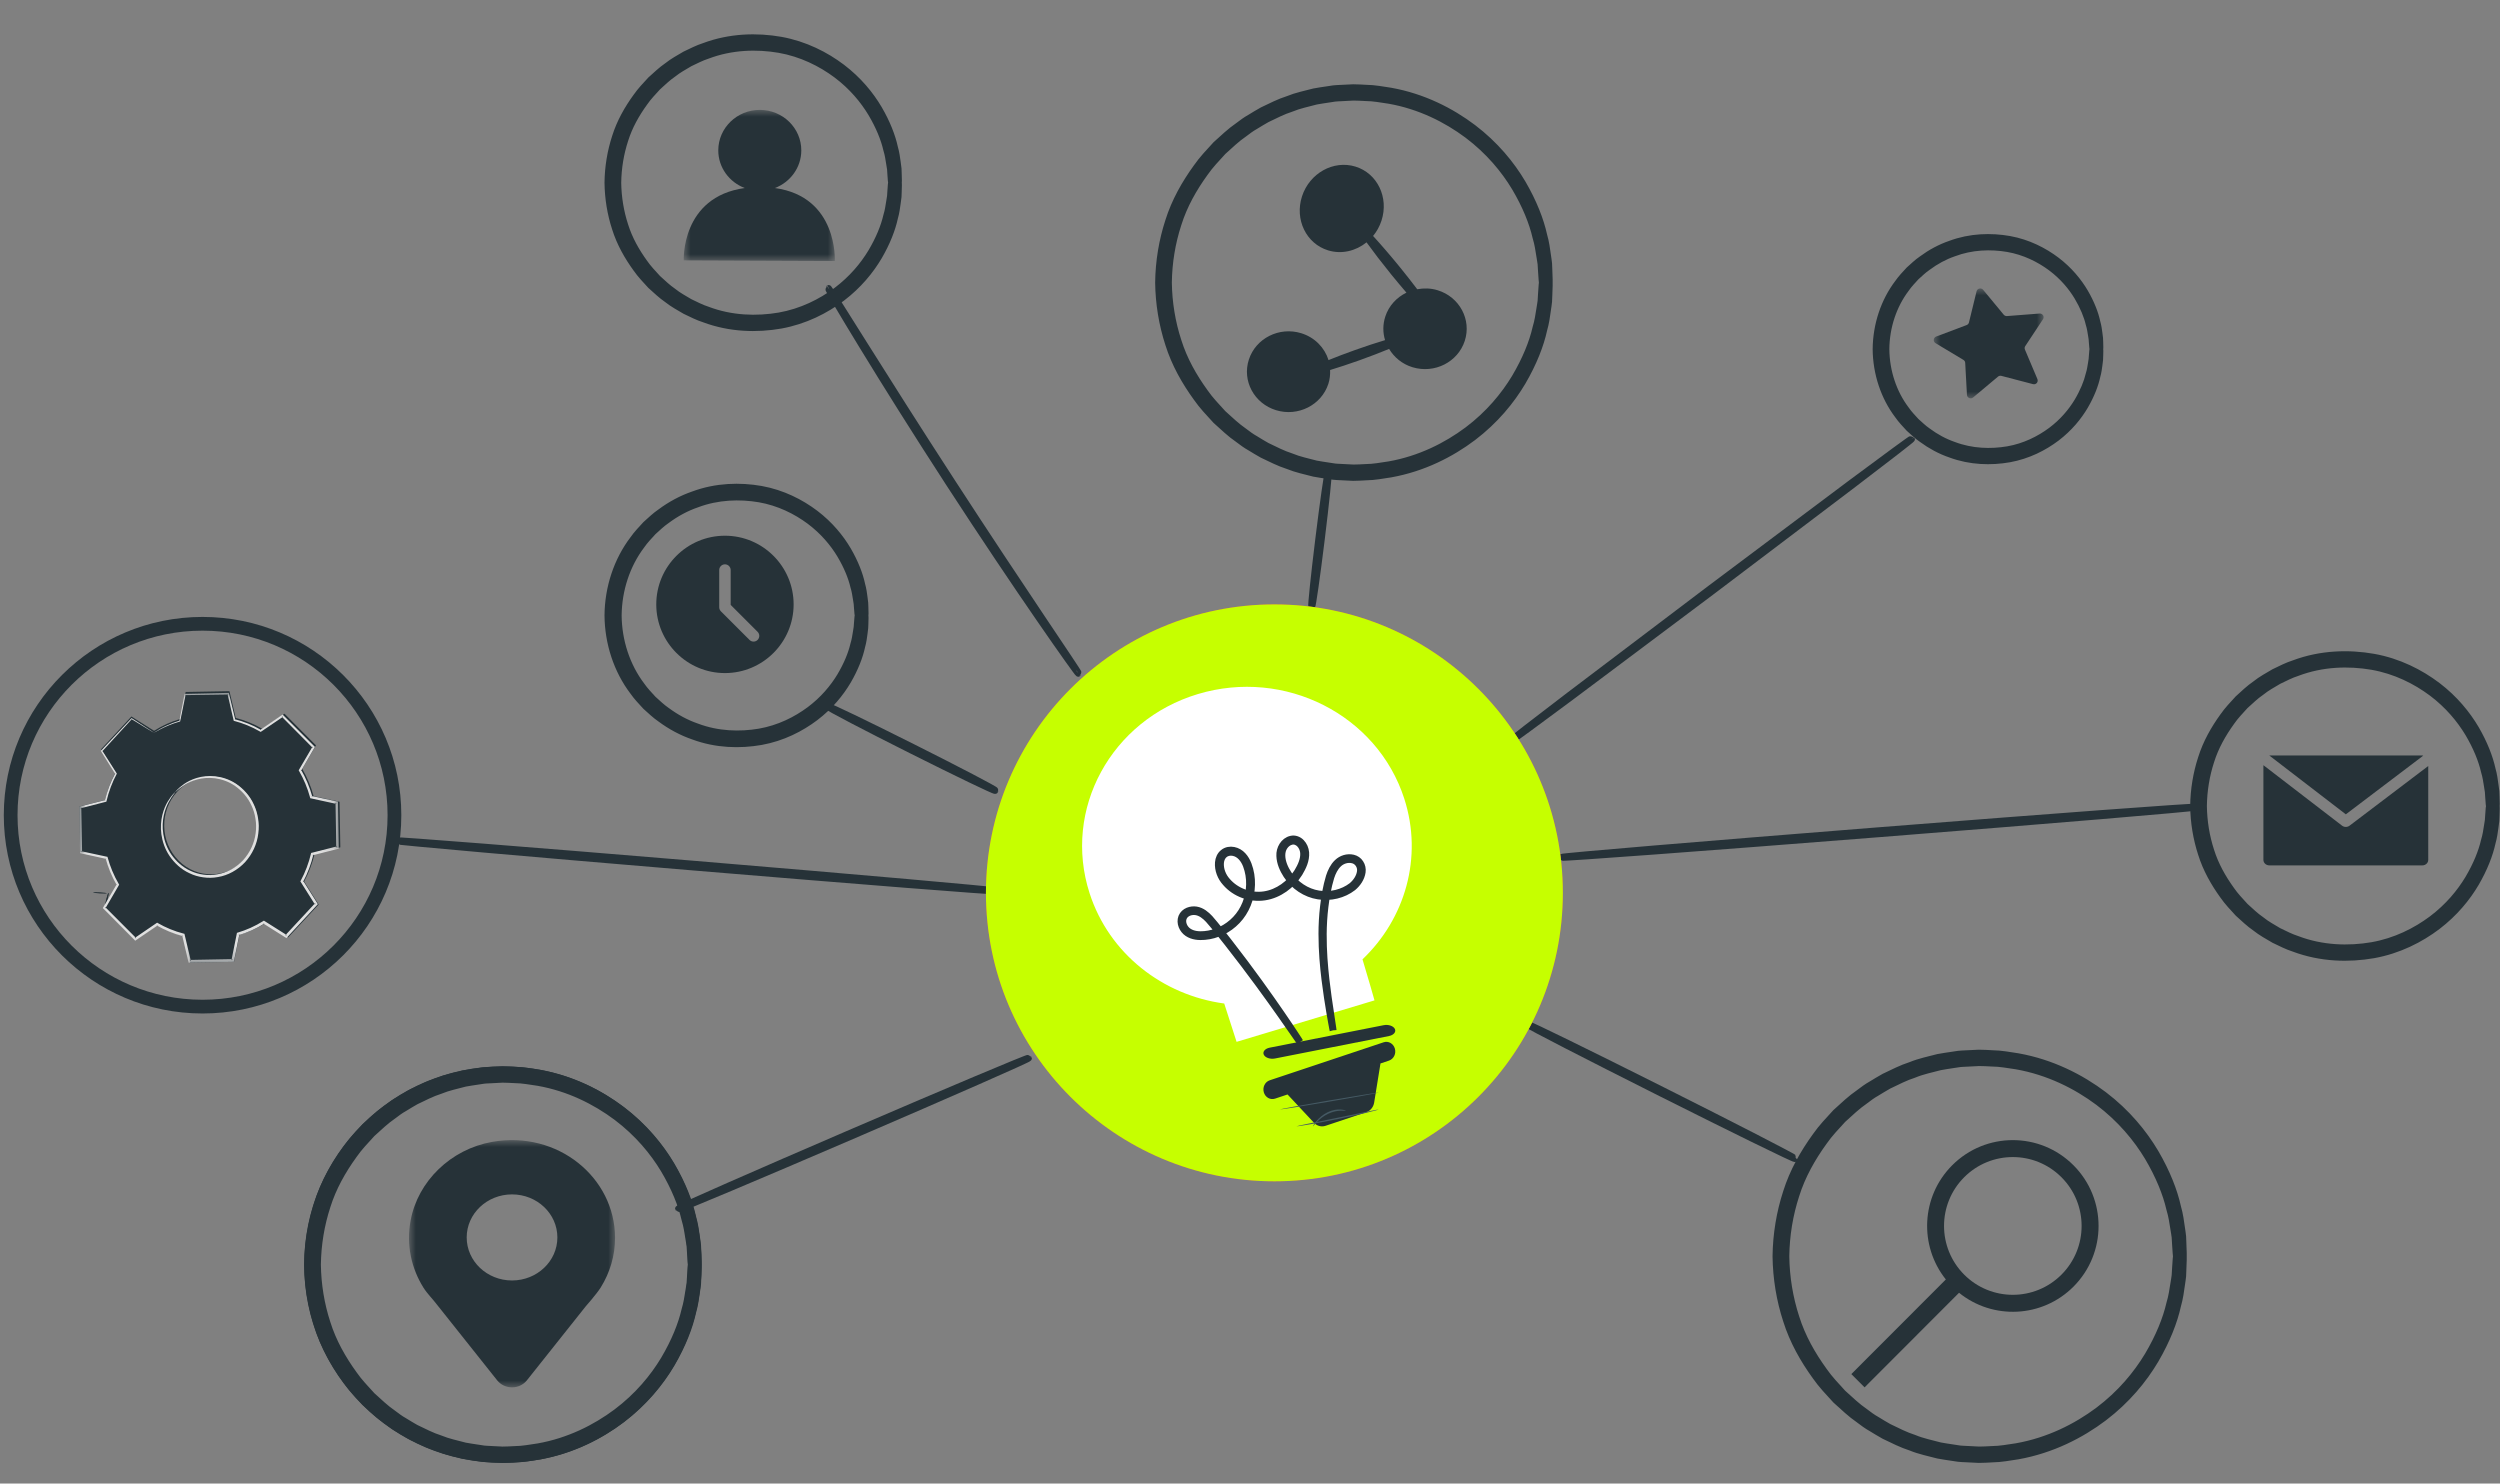 <?xml version="1.0" encoding="UTF-8"?>
<svg width="182px" height="108px" viewBox="0 0 182 108" version="1.1" xmlns="http://www.w3.org/2000/svg" xmlns:xlink="http://www.w3.org/1999/xlink">
    <rect x="0" y="0" width="182" height="108" fill="#808080" stroke="none"/>
    <title>Group 26</title>
    <defs>
        <polygon id="path-1" points="0 0 11 0 11 11 0 11"></polygon>
        <polygon id="path-3" points="0 0.124 18.89 0.124 18.89 19.765 0 19.765"></polygon>
        <polygon id="path-5" points="0 0 15 0 15 18 0 18"></polygon>
        <polygon id="path-7" points="0 0 8 0 8 8 0 8"></polygon>
    </defs>
    <g id="v5" stroke="none" stroke-width="1" fill="none" fill-rule="evenodd">
        <g id="Group-26">
            <rect id="Rectangle-Copy-24" x="0" y="0" width="182" height="108"></rect>
            <g id="Group-18" transform="translate(0, 3)">
                <g id="radinat-lines" transform="translate(28.776, 18)" stroke="#263238" stroke-width="0.5">
                    <path d="M67.919,13.4 C67.97,13.408 67.743,15.597 67.412,18.287 C67.081,20.979 66.772,23.154 66.72,23.145 C66.669,23.137 66.896,20.949 67.227,18.258 C67.558,15.567 67.867,13.392 67.919,13.4" id="Fill-3"></path>
                    <path d="M110.38,10.964 C110.384,10.97 110.287,11.053 110.096,11.204 C109.891,11.366 109.612,11.584 109.26,11.86 C108.512,12.434 107.458,13.243 106.161,14.237 C103.518,16.238 99.894,18.982 95.891,22.013 C91.87,25.026 88.232,27.752 85.579,29.74 C84.265,30.711 83.197,31.501 82.438,32.062 C82.077,32.324 81.79,32.531 81.578,32.685 C81.379,32.826 81.273,32.896 81.269,32.891 C81.264,32.885 81.361,32.802 81.551,32.651 C81.756,32.49 82.035,32.271 82.386,31.996 C83.134,31.423 84.188,30.614 85.484,29.62 C88.127,27.618 91.753,24.874 95.759,21.841 C99.778,18.829 103.418,16.102 106.071,14.114 C107.384,13.142 108.453,12.352 109.211,11.792 C109.572,11.53 109.859,11.323 110.071,11.169 C110.269,11.029 110.375,10.958 110.38,10.964" id="Fill-5"></path>
                    <path d="M131,37.767 C131.005,37.828 120.69,38.694 107.963,39.701 C95.233,40.709 84.912,41.476 84.907,41.415 C84.903,41.354 95.216,40.488 107.946,39.48 C120.672,38.473 130.995,37.706 131,37.767" id="Fill-7"></path>
                    <path d="M101.889,63.344 C101.861,63.397 97.494,61.259 92.136,58.569 C86.776,55.878 82.454,53.654 82.481,53.601 C82.509,53.548 86.875,55.686 92.235,58.377 C97.594,61.067 101.916,63.292 101.889,63.344" id="Fill-9"></path>
                    <path d="M49.731,28.018 C49.725,28.023 49.653,27.931 49.521,27.752 C49.38,27.556 49.191,27.293 48.953,26.964 C48.463,26.278 47.764,25.276 46.907,24.033 C45.193,21.547 42.861,18.086 40.347,14.217 C37.835,10.346 35.618,6.801 34.04,4.217 C33.25,2.925 32.618,1.876 32.188,1.145 C31.983,0.794 31.819,0.513 31.697,0.302 C31.586,0.108 31.531,0.004 31.538,0 C31.544,-0.004 31.611,0.092 31.733,0.278 C31.864,0.482 32.039,0.756 32.258,1.098 C32.72,1.833 33.369,2.864 34.166,4.13 C35.776,6.691 38.011,10.221 40.523,14.09 C43.035,17.958 45.347,21.432 47.029,23.941 C47.861,25.181 48.538,26.192 49.02,26.913 C49.244,27.252 49.422,27.523 49.556,27.725 C49.677,27.913 49.737,28.014 49.731,28.018" id="Fill-11"></path>
                    <path d="M43.667,36.544 C43.642,36.599 40.907,35.282 37.557,33.601 C34.208,31.92 31.513,30.512 31.537,30.456 C31.562,30.401 34.297,31.718 37.647,33.399 C40.996,35.08 43.691,36.488 43.667,36.544" id="Fill-13"></path>
                    <path d="M43.667,43.852 C43.661,43.909 33.881,43.138 21.824,42.13 C9.764,41.122 -0.006,40.26 0,40.203 C0.005,40.146 9.784,40.916 21.844,41.924 C33.901,42.932 43.672,43.795 43.667,43.852" id="Fill-15"></path>
                    <path d="M46.093,56.037 C46.116,56.093 40.432,58.592 33.4,61.619 C26.364,64.646 20.644,67.055 20.62,66.999 C20.597,66.943 26.279,64.445 33.315,61.417 C40.347,58.39 46.069,55.982 46.093,56.037" id="Fill-17"></path>
                </g>
                <path d="M113.776,62 C113.776,73.598 104.375,83 92.776,83 C81.179,83 71.776,73.598 71.776,62 C71.776,50.402 81.179,41 92.776,41 C104.375,41 113.776,50.402 113.776,62" id="Fill-19" fill="#E8505B"></path>
                <path d="M113.776,62 C113.776,73.598 104.375,83 92.776,83 C81.179,83 71.776,73.598 71.776,62 C71.776,50.402 81.179,41 92.776,41 C104.375,41 113.776,50.402 113.776,62" id="Fill-21" fill="#C6FF00"></path>
                <g id="Group-6" transform="translate(78.776, 47)">
                    <path d="M23.454,8.14 C21.484,2.034 14.759,-1.375 8.432,0.527 C2.107,2.429 -1.425,8.922 0.546,15.029 C1.973,19.45 5.892,22.455 10.347,23.056 C10.77,24.367 11.247,25.846 11.247,25.846 L21.287,22.828 C21.287,22.828 20.843,21.244 20.414,19.839 C23.51,16.893 24.836,12.423 23.454,8.14" id="Fill-23" fill="#FFFFFF"></path>
                    <path d="M18.273,25.008 C18.273,25.008 18.259,24.955 18.239,24.851 C18.218,24.741 18.19,24.588 18.154,24.39 C18.082,23.984 17.976,23.385 17.859,22.61 C17.743,21.834 17.611,20.883 17.527,19.771 C17.448,18.66 17.411,17.381 17.576,15.983 C17.658,15.284 17.778,14.558 17.999,13.818 C18.117,13.453 18.289,13.079 18.585,12.796 C18.879,12.512 19.312,12.373 19.726,12.469 C19.931,12.517 20.13,12.645 20.248,12.836 C20.374,13.022 20.424,13.263 20.39,13.487 C20.322,13.937 20.054,14.323 19.717,14.606 C19.017,15.146 18.09,15.367 17.19,15.224 C16.286,15.084 15.431,14.526 14.892,13.707 C14.629,13.298 14.411,12.827 14.394,12.304 C14.363,11.788 14.683,11.214 15.218,11.095 C15.482,11.031 15.77,11.139 15.954,11.335 C16.143,11.529 16.256,11.794 16.278,12.066 C16.318,12.619 16.075,13.12 15.81,13.564 C15.253,14.451 14.339,15.138 13.288,15.297 C12.243,15.454 11.145,15.06 10.454,14.26 C10.1,13.872 9.882,13.332 9.925,12.79 C9.947,12.522 10.062,12.241 10.282,12.075 C10.495,11.899 10.783,11.856 11.036,11.908 C11.29,11.957 11.526,12.096 11.7,12.287 C11.878,12.476 12.002,12.705 12.095,12.941 C12.273,13.413 12.352,13.916 12.337,14.411 C12.316,15.4 11.927,16.355 11.282,17.025 C10.643,17.699 9.785,18.1 8.927,18.173 C8.503,18.211 8.048,18.177 7.679,17.93 C7.318,17.688 7.089,17.195 7.256,16.761 C7.34,16.551 7.517,16.396 7.709,16.317 C7.903,16.238 8.112,16.216 8.311,16.247 C8.718,16.315 9.036,16.585 9.293,16.86 C9.793,17.433 10.228,18.007 10.658,18.55 C12.356,20.732 13.646,22.565 14.524,23.841 C14.963,24.479 15.296,24.98 15.521,25.321 C15.63,25.488 15.713,25.617 15.774,25.71 C15.83,25.799 15.856,25.846 15.856,25.846 C15.856,25.846 15.822,25.804 15.761,25.72 C15.698,25.628 15.61,25.502 15.496,25.339 C15.259,24.999 14.916,24.508 14.476,23.878 C13.583,22.614 12.28,20.792 10.574,18.621 C10.144,18.083 9.7,17.504 9.208,16.945 C8.959,16.679 8.653,16.429 8.293,16.373 C7.942,16.316 7.516,16.455 7.373,16.811 C7.234,17.164 7.429,17.606 7.75,17.815 C8.08,18.037 8.506,18.072 8.915,18.034 C9.741,17.962 10.568,17.572 11.182,16.922 C11.8,16.278 12.172,15.359 12.192,14.407 C12.205,13.932 12.128,13.447 11.958,12.999 C11.791,12.557 11.467,12.144 11.008,12.06 C10.787,12.017 10.548,12.054 10.373,12.199 C10.193,12.335 10.096,12.566 10.075,12.805 C10.038,13.291 10.233,13.789 10.567,14.155 C11.22,14.911 12.272,15.29 13.266,15.14 C14.266,14.99 15.147,14.33 15.682,13.478 C15.94,13.051 16.165,12.568 16.128,12.08 C16.108,11.843 16.009,11.612 15.848,11.447 C15.691,11.281 15.462,11.197 15.247,11.248 C15.033,11.294 14.84,11.445 14.716,11.638 C14.588,11.829 14.538,12.066 14.543,12.301 C14.556,12.775 14.76,13.23 15.013,13.621 C15.528,14.406 16.348,14.943 17.212,15.08 C18.072,15.221 18.974,15.003 19.633,14.497 C19.95,14.234 20.201,13.866 20.26,13.469 C20.329,13.07 20.064,12.674 19.696,12.598 C19.333,12.51 18.932,12.634 18.667,12.89 C18.394,13.149 18.227,13.503 18.111,13.857 C17.892,14.579 17.768,15.307 17.683,15.997 C17.513,17.384 17.541,18.657 17.612,19.764 C17.688,20.874 17.811,21.825 17.918,22.601 C18.033,23.37 18.122,23.97 18.184,24.384 C18.214,24.584 18.237,24.738 18.254,24.849 C18.269,24.954 18.273,25.008 18.273,25.008" id="Fill-25" stroke="#263238" stroke-width="0.5"></path>
                    <path d="M22.342,25.423 L14.046,27.058 C13.702,27.126 13.337,27.005 13.23,26.787 C13.123,26.569 13.315,26.338 13.658,26.27 L21.954,24.634 C22.297,24.566 22.663,24.688 22.77,24.906 C22.877,25.124 22.685,25.355 22.342,25.423" id="Fill-27" fill="#263238"></path>
                    <path d="M21.954,25.878 L13.658,28.646 C13.314,28.761 13.123,29.153 13.23,29.521 C13.337,29.89 13.702,30.095 14.046,29.981 L14.957,29.677 L16.881,31.737 C17.101,31.973 17.425,32.059 17.722,31.959 L20.686,30.97 C20.986,30.87 21.209,30.598 21.263,30.266 L21.723,27.419 L22.342,27.212 C22.686,27.097 22.878,26.706 22.77,26.338 C22.663,25.969 22.298,25.763 21.954,25.878" id="Fill-29" fill="#263238"></path>
                    <path d="M2.569,6.211 C3.179,5.185 3.904,4.376 4.591,3.795 C5.279,3.214 5.91,2.842 6.377,2.649 C6.843,2.455 7.132,2.418 7.187,2.509 C7.315,2.716 6.456,3.34 5.426,4.576 C4.395,5.793 3.234,7.727 2.909,10.062 C2.591,12.399 3.189,14.56 3.855,15.996 C4.516,17.451 5.175,18.272 4.996,18.439 C4.918,18.513 4.65,18.404 4.252,18.097 C3.854,17.793 3.345,17.274 2.839,16.537 C2.332,15.803 1.852,14.838 1.54,13.692 C1.226,12.55 1.103,11.223 1.284,9.851" id="Fill-31" fill="#FFFFFF"></path>
                    <path d="M8.562,2.351 C7.966,2.512 7.391,2.513 7.232,2.247 C7.157,2.114 7.215,1.934 7.389,1.757 C7.562,1.581 7.853,1.411 8.209,1.313 C8.565,1.216 8.911,1.21 9.164,1.269 C9.418,1.328 9.579,1.448 9.6,1.596" id="Fill-33" fill="#FFFFFF"></path>
                    <path d="M19.2,30.856 C19.198,30.876 19.051,30.85 18.815,30.858 C18.58,30.865 18.254,30.92 17.915,31.081 C17.575,31.244 17.294,31.477 17.105,31.673 C16.915,31.868 16.811,32.013 16.8,31.999 C16.793,31.991 16.882,31.823 17.066,31.605 C17.249,31.388 17.535,31.134 17.886,30.966 C18.237,30.8 18.575,30.757 18.815,30.772 C19.057,30.787 19.202,30.844 19.2,30.856" id="Fill-35" fill="#455A64"></path>
                    <path d="M21.6,29.54 C21.612,29.562 20.011,29.854 18.023,30.194 C16.034,30.533 14.413,30.79 14.4,30.768 C14.388,30.746 15.989,30.453 17.977,30.114 C19.966,29.775 21.587,29.518 21.6,29.54" id="Fill-37" fill="#455A64"></path>
                    <path d="M21.6,30.771 C21.607,30.783 21.282,30.871 20.748,30.998 C20.214,31.126 19.47,31.292 18.64,31.462 C17.811,31.631 17.053,31.772 16.502,31.867 C15.95,31.961 15.606,32.011 15.6,31.998 C15.594,31.985 15.928,31.913 16.471,31.802 C17.058,31.683 17.787,31.535 18.593,31.371 C19.398,31.205 20.126,31.055 20.712,30.935 C21.255,30.823 21.592,30.758 21.6,30.771" id="Fill-39" fill="#455A64"></path>
                </g>
                <g id="circles" transform="translate(0.776, 0)" stroke="#263238">
                    <path d="M64.379,10.3 C64.375,10.3 64.368,10.244 64.359,10.135 C64.35,10.015 64.339,9.855 64.324,9.65 C64.317,9.543 64.309,9.424 64.301,9.293 C64.286,9.163 64.257,9.021 64.233,8.867 C64.184,8.56 64.136,8.203 64.016,7.815 C63.834,7.028 63.461,6.098 62.875,5.113 C62.284,4.132 61.434,3.107 60.276,2.238 C59.122,1.378 57.667,0.646 55.988,0.351 C54.321,0.066 52.438,0.119 50.646,0.796 C50.19,0.942 49.761,1.167 49.32,1.377 C48.903,1.628 48.463,1.86 48.074,2.175 C47.661,2.457 47.3,2.81 46.922,3.15 C46.58,3.527 46.22,3.895 45.926,4.323 C45.321,5.158 44.793,6.088 44.474,7.109 C44.143,8.123 43.964,9.202 43.949,10.299 C43.964,11.396 44.142,12.474 44.473,13.49 C44.792,14.511 45.32,15.44 45.925,16.277 C46.22,16.704 46.579,17.073 46.921,17.449 C47.299,17.789 47.66,18.143 48.074,18.425 C48.462,18.74 48.902,18.972 49.32,19.223 C49.761,19.433 50.189,19.658 50.646,19.804 C52.438,20.482 54.321,20.534 55.989,20.249 C57.668,19.954 59.123,19.222 60.277,18.361 C61.434,17.492 62.285,16.468 62.875,15.487 C63.461,14.502 63.834,13.572 64.017,12.784 C64.136,12.397 64.184,12.04 64.233,11.733 C64.257,11.579 64.286,11.437 64.301,11.306 C64.309,11.176 64.317,11.057 64.324,10.95 C64.339,10.745 64.35,10.585 64.359,10.465 C64.368,10.356 64.375,10.3 64.379,10.3 C64.383,10.3 64.384,10.356 64.381,10.466 C64.378,10.586 64.373,10.747 64.368,10.952 C64.364,11.061 64.36,11.18 64.355,11.312 C64.344,11.443 64.318,11.586 64.298,11.741 C64.254,12.052 64.213,12.412 64.099,12.805 C63.927,13.602 63.563,14.546 62.98,15.549 C62.392,16.547 61.539,17.593 60.37,18.483 C59.205,19.365 57.73,20.117 56.022,20.426 C54.326,20.724 52.408,20.677 50.577,19.991 C50.112,19.844 49.674,19.616 49.223,19.402 C48.796,19.148 48.347,18.911 47.95,18.592 C47.528,18.304 47.158,17.945 46.771,17.598 C46.421,17.214 46.055,16.838 45.753,16.402 C45.134,15.549 44.595,14.601 44.267,13.557 C43.928,12.521 43.746,11.419 43.732,10.299 C43.746,9.178 43.929,8.077 44.268,7.04 C44.595,5.998 45.135,5.049 45.754,4.197 C46.056,3.761 46.422,3.385 46.772,3.002 C47.159,2.655 47.528,2.296 47.95,2.008 C48.348,1.688 48.796,1.452 49.223,1.198 C49.674,0.984 50.112,0.756 50.577,0.609 C52.408,-0.077 54.326,-0.124 56.022,0.174 C57.729,0.482 59.204,1.235 60.37,2.117 C61.538,3.007 62.392,4.052 62.979,5.051 C63.563,6.053 63.927,6.998 64.099,7.795 C64.213,8.187 64.254,8.548 64.298,8.858 C64.318,9.014 64.344,9.157 64.355,9.288 C64.36,9.42 64.364,9.539 64.368,9.648 C64.373,9.853 64.378,10.014 64.381,10.134 C64.384,10.244 64.383,10.3 64.379,10.3" id="Fill-41"></path>
                    <path d="M27.94,56.347 C27.94,64.043 21.685,70.282 13.97,70.282 C6.255,70.282 0,64.043 0,56.347 C0,48.651 6.255,42.412 13.97,42.412 C21.685,42.412 27.94,48.651 27.94,56.347" id="Fill-47"></path>
                    <path d="M61.948,41.806 C61.943,41.806 61.937,41.757 61.928,41.66 C61.919,41.551 61.908,41.41 61.893,41.234 C61.885,41.047 61.866,40.816 61.811,40.546 C61.767,40.276 61.724,39.963 61.618,39.622 C61.455,38.93 61.126,38.114 60.609,37.249 C60.089,36.388 59.34,35.489 58.322,34.727 C57.307,33.972 56.027,33.331 54.552,33.073 C53.087,32.824 51.433,32.871 49.859,33.466 C49.066,33.74 48.302,34.154 47.6,34.677 C47.237,34.925 46.92,35.235 46.588,35.533 C46.288,35.863 45.972,36.187 45.714,36.562 C44.616,38.014 43.997,39.881 43.979,41.805 C43.996,43.729 44.615,45.596 45.713,47.049 C45.972,47.424 46.287,47.748 46.588,48.079 C46.92,48.377 47.237,48.687 47.6,48.935 C48.302,49.457 49.066,49.871 49.859,50.145 C51.433,50.741 53.087,50.788 54.553,50.539 C56.028,50.281 57.307,49.639 58.322,48.884 C59.34,48.123 60.089,47.224 60.61,46.362 C61.126,45.498 61.456,44.681 61.618,43.989 C61.724,43.649 61.767,43.336 61.811,43.066 C61.866,42.796 61.885,42.565 61.893,42.377 C61.908,42.201 61.919,42.061 61.928,41.951 C61.937,41.855 61.943,41.806 61.948,41.806 C61.952,41.806 61.954,41.855 61.953,41.952 C61.95,42.062 61.948,42.203 61.943,42.381 C61.942,42.57 61.931,42.803 61.884,43.075 C61.847,43.349 61.811,43.667 61.711,44.013 C61.562,44.715 61.241,45.548 60.729,46.433 C60.211,47.314 59.459,48.237 58.428,49.022 C57.401,49.801 56.098,50.466 54.59,50.739 C53.093,51.003 51.398,50.963 49.781,50.358 C48.967,50.08 48.181,49.658 47.459,49.124 C47.086,48.87 46.76,48.553 46.418,48.247 C46.109,47.909 45.785,47.577 45.518,47.192 C44.388,45.702 43.748,43.782 43.732,41.804 C43.749,39.828 44.388,37.908 45.519,36.419 C45.785,36.035 46.109,35.703 46.419,35.364 C46.76,35.058 47.087,34.741 47.46,34.488 C48.181,33.953 48.967,33.532 49.781,33.253 C51.398,32.649 53.092,32.609 54.59,32.872 C56.097,33.145 57.4,33.81 58.428,34.589 C59.459,35.375 60.211,36.297 60.728,37.179 C61.241,38.063 61.561,38.896 61.711,39.599 C61.811,39.945 61.847,40.262 61.884,40.536 C61.931,40.809 61.942,41.042 61.943,41.231 C61.948,41.409 61.95,41.55 61.953,41.66 C61.954,41.757 61.952,41.806 61.948,41.806" id="Fill-74"></path>
                    <path d="M49.805,89.064 C49.805,96.761 43.551,103 35.836,103 C28.12,103 21.866,96.761 21.866,89.064 C21.866,81.368 28.12,75.129 35.836,75.129 C43.551,75.129 49.805,81.368 49.805,89.064" id="Fill-80"></path>
                    <path d="M49.804,89.065 C49.804,89.065 49.792,88.989 49.781,88.841 C49.771,88.684 49.756,88.465 49.737,88.184 C49.728,88.038 49.718,87.877 49.707,87.7 C49.688,87.523 49.65,87.331 49.618,87.122 C49.551,86.704 49.488,86.221 49.327,85.694 C49.081,84.626 48.578,83.363 47.784,82.025 C46.985,80.693 45.831,79.301 44.261,78.12 C42.696,76.95 40.721,75.955 38.441,75.553 C37.869,75.473 37.291,75.356 36.693,75.352 C36.395,75.343 36.094,75.313 35.792,75.318 C35.49,75.334 35.185,75.35 34.878,75.366 C34.724,75.376 34.569,75.375 34.416,75.396 L33.955,75.466 C33.648,75.517 33.335,75.553 33.026,75.616 C32.416,75.782 31.785,75.905 31.184,76.155 C30.564,76.352 29.982,76.657 29.383,76.943 C29.091,77.101 28.811,77.284 28.523,77.455 C28.228,77.617 27.96,77.821 27.689,78.026 C27.128,78.409 26.637,78.889 26.123,79.351 C25.659,79.862 25.171,80.363 24.77,80.943 C23.948,82.079 23.231,83.341 22.797,84.729 C22.347,86.108 22.104,87.572 22.084,89.063 C22.104,90.553 22.346,92.019 22.796,93.398 C23.23,94.786 23.948,96.048 24.769,97.184 C25.17,97.765 25.658,98.266 26.122,98.777 C26.637,99.24 27.127,99.72 27.689,100.103 C27.959,100.308 28.228,100.511 28.522,100.674 C28.811,100.845 29.091,101.029 29.382,101.186 C29.981,101.472 30.564,101.777 31.184,101.975 C31.785,102.224 32.416,102.347 33.026,102.513 C33.335,102.576 33.648,102.612 33.956,102.663 L34.416,102.734 C34.57,102.754 34.725,102.753 34.878,102.764 C35.185,102.78 35.49,102.795 35.793,102.811 C36.095,102.816 36.396,102.787 36.694,102.777 C37.292,102.774 37.87,102.656 38.442,102.576 C40.722,102.174 42.697,101.178 44.262,100.008 C45.832,98.827 46.985,97.436 47.785,96.103 C48.578,94.765 49.082,93.503 49.328,92.435 C49.488,91.908 49.552,91.424 49.618,91.007 C49.65,90.798 49.688,90.606 49.707,90.429 C49.718,90.252 49.728,90.091 49.737,89.945 C49.756,89.664 49.771,89.445 49.781,89.289 C49.792,89.141 49.804,89.065 49.804,89.065 C49.804,89.065 49.807,89.141 49.804,89.289 C49.798,89.446 49.791,89.665 49.781,89.948 C49.775,90.094 49.769,90.256 49.761,90.435 C49.746,90.612 49.711,90.806 49.682,91.016 C49.622,91.436 49.565,91.924 49.41,92.455 C49.175,93.533 48.68,94.809 47.89,96.166 C47.093,97.515 45.937,98.928 44.356,100.131 C42.779,101.322 40.784,102.338 38.475,102.753 C37.896,102.837 37.311,102.957 36.704,102.962 C36.402,102.974 36.098,103.003 35.791,103 C35.484,102.985 35.175,102.97 34.864,102.954 C34.709,102.944 34.552,102.945 34.396,102.925 L33.928,102.855 C33.617,102.804 33.299,102.768 32.985,102.705 C32.366,102.539 31.725,102.415 31.115,102.162 C30.486,101.963 29.894,101.656 29.285,101.366 C28.989,101.207 28.705,101.021 28.412,100.849 C28.113,100.683 27.839,100.477 27.565,100.27 C26.994,99.881 26.495,99.395 25.973,98.926 C25.5,98.408 25.005,97.899 24.597,97.31 C23.761,96.158 23.031,94.876 22.59,93.466 C22.132,92.065 21.885,90.577 21.866,89.063 C21.886,87.549 22.133,86.061 22.591,84.66 C23.033,83.251 23.762,81.969 24.598,80.817 C25.005,80.229 25.501,79.72 25.973,79.202 C26.496,78.733 26.995,78.248 27.565,77.859 C27.84,77.651 28.113,77.446 28.412,77.28 C28.705,77.108 28.99,76.922 29.286,76.763 C29.894,76.474 30.486,76.166 31.115,75.967 C31.725,75.715 32.366,75.591 32.985,75.425 C33.299,75.361 33.616,75.325 33.928,75.274 L34.396,75.204 C34.551,75.184 34.708,75.185 34.864,75.175 C35.175,75.16 35.484,75.144 35.791,75.13 C36.097,75.126 36.402,75.156 36.704,75.167 C37.31,75.172 37.895,75.292 38.474,75.376 C40.783,75.791 42.778,76.807 44.355,77.998 C45.936,79.2 47.092,80.613 47.889,81.963 C48.68,83.319 49.175,84.595 49.41,85.674 C49.565,86.205 49.622,86.692 49.682,87.113 C49.711,87.323 49.746,87.516 49.761,87.694 C49.769,87.873 49.775,88.035 49.781,88.181 C49.791,88.464 49.798,88.683 49.804,88.84 C49.807,88.989 49.804,89.065 49.804,89.065" id="Fill-82"></path>
                    <path d="M157.918,88.459 C157.918,88.459 157.907,88.38 157.895,88.225 C157.884,88.062 157.869,87.834 157.849,87.539 C157.84,87.388 157.83,87.219 157.819,87.034 C157.798,86.849 157.759,86.649 157.726,86.431 C157.656,85.995 157.59,85.49 157.423,84.941 C157.166,83.825 156.641,82.507 155.813,81.11 C154.978,79.72 153.774,78.266 152.136,77.033 C150.502,75.811 148.44,74.773 146.06,74.352 C145.463,74.269 144.86,74.146 144.235,74.143 C143.924,74.133 143.611,74.102 143.295,74.108 C142.979,74.124 142.661,74.14 142.34,74.157 C142.18,74.168 142.018,74.167 141.858,74.188 L141.377,74.261 C141.057,74.315 140.73,74.352 140.407,74.419 C139.77,74.591 139.111,74.72 138.484,74.98 C137.837,75.187 137.229,75.505 136.604,75.803 C136.299,75.968 136.008,76.159 135.706,76.337 C135.399,76.507 135.118,76.72 134.836,76.934 C134.25,77.334 133.737,77.835 133.201,78.317 C132.716,78.851 132.207,79.374 131.788,79.98 C130.931,81.165 130.182,82.483 129.728,83.932 C129.258,85.371 129.005,86.9 128.985,88.457 C129.005,90.013 129.258,91.543 129.727,92.984 C130.18,94.433 130.93,95.75 131.788,96.936 C132.206,97.542 132.715,98.066 133.2,98.6 C133.737,99.082 134.249,99.583 134.835,99.983 C135.118,100.198 135.399,100.41 135.706,100.58 C136.007,100.758 136.299,100.95 136.604,101.114 C137.229,101.413 137.837,101.731 138.484,101.937 C139.111,102.198 139.771,102.326 140.407,102.499 C140.73,102.566 141.057,102.603 141.378,102.656 L141.859,102.73 C142.019,102.751 142.181,102.75 142.341,102.761 C142.661,102.777 142.979,102.794 143.295,102.81 C143.611,102.815 143.925,102.785 144.236,102.774 C144.861,102.771 145.464,102.649 146.061,102.565 C148.441,102.145 150.503,101.105 152.136,99.884 C153.775,98.65 154.979,97.197 155.813,95.807 C156.641,94.41 157.166,93.092 157.423,91.977 C157.59,91.427 157.656,90.922 157.726,90.486 C157.759,90.268 157.799,90.068 157.819,89.883 C157.83,89.698 157.84,89.53 157.849,89.378 C157.869,89.084 157.884,88.855 157.895,88.693 C157.907,88.538 157.918,88.459 157.918,88.459 C157.918,88.459 157.921,88.538 157.918,88.693 C157.912,88.856 157.904,89.085 157.893,89.381 C157.887,89.533 157.881,89.702 157.873,89.889 C157.857,90.074 157.82,90.276 157.79,90.495 C157.727,90.934 157.667,91.443 157.506,91.997 C157.26,93.122 156.743,94.454 155.919,95.869 C155.087,97.278 153.881,98.752 152.23,100.006 C150.585,101.249 148.503,102.309 146.094,102.743 C145.49,102.83 144.88,102.955 144.247,102.961 C143.932,102.973 143.614,103.004 143.294,103 C142.974,102.984 142.652,102.968 142.327,102.952 C142.165,102.941 142.001,102.943 141.838,102.922 L141.351,102.849 C141.025,102.796 140.694,102.758 140.366,102.691 C139.721,102.519 139.052,102.389 138.415,102.126 C137.759,101.918 137.141,101.597 136.506,101.295 C136.197,101.129 135.901,100.935 135.595,100.755 C135.283,100.583 134.997,100.368 134.711,100.151 C134.116,99.745 133.595,99.238 133.05,98.749 C132.557,98.208 132.04,97.677 131.614,97.063 C130.742,95.86 129.981,94.523 129.52,93.052 C129.042,91.59 128.786,90.037 128.765,88.457 C128.786,86.877 129.043,85.324 129.521,83.863 C129.982,82.392 130.743,81.055 131.615,79.853 C132.04,79.239 132.558,78.709 133.051,78.168 C133.595,77.678 134.117,77.172 134.712,76.766 C134.998,76.549 135.283,76.335 135.595,76.162 C135.901,75.982 136.198,75.789 136.507,75.622 C137.141,75.321 137.759,74.999 138.415,74.791 C139.052,74.528 139.721,74.399 140.366,74.226 C140.694,74.16 141.025,74.122 141.35,74.069 L141.838,73.996 C142,73.975 142.164,73.976 142.326,73.965 C142.651,73.949 142.974,73.934 143.293,73.918 C143.614,73.914 143.931,73.945 144.246,73.957 C144.879,73.962 145.489,74.087 146.093,74.175 C148.502,74.608 150.585,75.668 152.23,76.91 C153.88,78.165 155.086,79.639 155.918,81.048 C156.743,82.462 157.26,83.794 157.506,84.92 C157.667,85.474 157.727,85.983 157.79,86.422 C157.82,86.641 157.857,86.843 157.873,87.029 C157.881,87.215 157.887,87.384 157.893,87.536 C157.904,87.832 157.912,88.061 157.918,88.224 C157.921,88.38 157.918,88.459 157.918,88.459" id="Fill-120"></path>
                    <path d="M151.841,22.418 C151.837,22.418 151.832,22.375 151.824,22.292 C151.816,22.197 151.806,22.075 151.794,21.922 C151.787,21.76 151.77,21.56 151.723,21.326 C151.684,21.092 151.647,20.82 151.555,20.525 C151.414,19.925 151.129,19.218 150.681,18.468 C150.23,17.722 149.581,16.943 148.698,16.283 C147.819,15.629 146.71,15.073 145.432,14.849 C144.162,14.633 142.728,14.674 141.364,15.19 C140.677,15.428 140.015,15.786 139.407,16.239 C139.092,16.454 138.817,16.722 138.529,16.981 C138.269,17.267 137.996,17.548 137.772,17.873 C136.82,19.131 136.283,20.749 136.268,22.416 C136.283,24.084 136.819,25.703 137.771,26.962 C137.995,27.287 138.269,27.568 138.529,27.854 C138.817,28.112 139.092,28.381 139.406,28.596 C140.015,29.049 140.677,29.408 141.364,29.645 C142.728,30.162 144.162,30.202 145.432,29.986 C146.711,29.763 147.819,29.206 148.699,28.552 C149.581,27.892 150.23,27.113 150.682,26.366 C151.129,25.617 151.414,24.909 151.555,24.31 C151.647,24.015 151.684,23.743 151.723,23.509 C151.77,23.276 151.787,23.076 151.794,22.913 C151.806,22.76 151.816,22.639 151.824,22.544 C151.832,22.46 151.837,22.418 151.841,22.418 C151.845,22.418 151.846,22.46 151.846,22.544 C151.844,22.64 151.841,22.762 151.837,22.915 C151.837,23.08 151.827,23.281 151.786,23.518 C151.754,23.755 151.722,24.03 151.636,24.33 C151.506,24.939 151.229,25.661 150.785,26.427 C150.336,27.191 149.684,27.991 148.791,28.672 C147.9,29.347 146.772,29.923 145.464,30.16 C144.166,30.389 142.698,30.354 141.297,29.83 C140.591,29.589 139.91,29.223 139.284,28.76 C138.961,28.54 138.678,28.265 138.382,28 C138.114,27.707 137.833,27.419 137.602,27.085 C136.622,25.795 136.068,24.13 136.054,22.416 C136.069,20.704 136.623,19.04 137.603,17.749 C137.834,17.416 138.114,17.128 138.383,16.835 C138.679,16.57 138.962,16.295 139.285,16.075 C139.91,15.612 140.591,15.247 141.297,15.006 C142.698,14.482 144.166,14.447 145.464,14.675 C146.771,14.912 147.9,15.488 148.79,16.163 C149.684,16.844 150.336,17.644 150.784,18.407 C151.229,19.174 151.506,19.896 151.636,20.505 C151.722,20.805 151.754,21.08 151.786,21.317 C151.827,21.553 151.837,21.756 151.837,21.919 C151.841,22.073 151.844,22.196 151.846,22.291 C151.846,22.375 151.845,22.418 151.841,22.418" id="Fill-135"></path>
                    <path d="M180.702,55.677 C180.699,55.677 180.692,55.618 180.683,55.504 C180.674,55.379 180.662,55.212 180.646,54.997 C180.639,54.884 180.631,54.76 180.622,54.624 C180.608,54.487 180.577,54.339 180.553,54.178 C180.501,53.856 180.451,53.483 180.327,53.078 C180.136,52.254 179.748,51.281 179.137,50.25 C178.52,49.224 177.633,48.152 176.425,47.242 C175.222,46.342 173.703,45.576 171.95,45.267 C170.21,44.969 168.245,45.023 166.375,45.732 C165.898,45.885 165.451,46.12 164.991,46.34 C164.555,46.603 164.096,46.845 163.69,47.175 C163.259,47.47 162.882,47.84 162.487,48.195 C162.13,48.589 161.755,48.975 161.448,49.422 C160.817,50.297 160.265,51.269 159.932,52.337 C159.586,53.399 159.4,54.527 159.385,55.675 C159.4,56.823 159.585,57.952 159.931,59.014 C160.264,60.083 160.816,61.055 161.447,61.93 C161.754,62.377 162.129,62.763 162.486,63.157 C162.881,63.513 163.258,63.883 163.69,64.178 C164.095,64.507 164.554,64.75 164.99,65.013 C165.45,65.233 165.898,65.468 166.375,65.62 C168.246,66.33 170.211,66.384 171.951,66.086 C173.704,65.777 175.222,65.011 176.426,64.11 C177.633,63.2 178.521,62.129 179.137,61.102 C179.748,60.071 180.136,59.099 180.327,58.275 C180.451,57.87 180.501,57.496 180.553,57.175 C180.577,57.014 180.608,56.866 180.622,56.729 C180.631,56.593 180.639,56.468 180.646,56.356 C180.662,56.141 180.674,55.973 180.683,55.849 C180.692,55.735 180.699,55.677 180.702,55.677 C180.706,55.677 180.707,55.735 180.704,55.85 C180.701,55.975 180.696,56.143 180.69,56.359 C180.686,56.472 180.681,56.597 180.676,56.734 C180.664,56.872 180.638,57.021 180.616,57.184 C180.57,57.508 180.527,57.885 180.408,58.296 C180.228,59.129 179.848,60.116 179.24,61.164 C178.627,62.207 177.737,63.3 176.518,64.231 C175.303,65.152 173.765,65.938 171.984,66.261 C170.216,66.572 168.215,66.523 166.307,65.806 C165.821,65.652 165.365,65.414 164.895,65.19 C164.45,64.924 163.982,64.677 163.567,64.343 C163.127,64.042 162.742,63.667 162.339,63.304 C161.974,62.903 161.592,62.51 161.277,62.054 C160.633,61.163 160.069,60.171 159.728,59.081 C159.375,57.998 159.185,56.846 159.17,55.675 C159.185,54.504 159.375,53.353 159.729,52.27 C160.07,51.18 160.633,50.189 161.278,49.298 C161.593,48.843 161.975,48.449 162.34,48.049 C162.742,47.686 163.128,47.31 163.568,47.01 C163.982,46.676 164.45,46.429 164.896,46.163 C165.365,45.939 165.822,45.701 166.307,45.547 C168.215,44.83 170.215,44.781 171.983,45.093 C173.764,45.414 175.302,46.201 176.517,47.122 C177.737,48.052 178.626,49.145 179.24,50.189 C179.848,51.237 180.228,52.224 180.408,53.057 C180.527,53.467 180.57,53.844 180.616,54.169 C180.638,54.332 180.664,54.481 180.676,54.619 C180.681,54.756 180.686,54.881 180.69,54.994 C180.696,55.21 180.701,55.379 180.704,55.503 C180.707,55.618 180.706,55.677 180.702,55.677" id="Fill-128"></path>
                    <path d="M111.757,17.571 C111.757,17.571 111.746,17.494 111.735,17.347 C111.724,17.19 111.709,16.972 111.69,16.69 C111.682,16.544 111.672,16.383 111.661,16.206 C111.642,16.028 111.603,15.836 111.572,15.628 C111.505,15.21 111.442,14.726 111.281,14.2 C111.035,13.131 110.532,11.869 109.738,10.53 C108.939,9.197 107.785,7.806 106.215,6.624 C104.65,5.454 102.674,4.459 100.394,4.057 C99.822,3.976 99.244,3.859 98.646,3.856 C98.348,3.846 98.047,3.817 97.744,3.822 C97.442,3.837 97.137,3.853 96.83,3.869 C96.676,3.88 96.522,3.879 96.368,3.899 L95.907,3.97 C95.6,4.021 95.287,4.056 94.978,4.12 C94.368,4.286 93.736,4.409 93.136,4.658 C92.516,4.856 91.933,5.161 91.334,5.447 C91.042,5.604 90.763,5.788 90.474,5.958 C90.18,6.121 89.911,6.324 89.641,6.53 C89.079,6.913 88.588,7.393 88.074,7.855 C87.61,8.367 87.121,8.868 86.721,9.448 C85.899,10.584 85.181,11.846 84.747,13.234 C84.297,14.613 84.054,16.077 84.034,17.569 C84.054,19.06 84.296,20.525 84.746,21.905 C85.18,23.294 85.898,24.556 86.72,25.692 C87.12,26.272 87.609,26.774 88.073,27.285 C88.587,27.747 89.079,28.227 89.64,28.611 C89.91,28.816 90.179,29.019 90.474,29.182 C90.763,29.353 91.042,29.537 91.334,29.694 C91.933,29.98 92.516,30.285 93.136,30.483 C93.736,30.732 94.368,30.856 94.978,31.021 C95.287,31.085 95.6,31.12 95.908,31.172 L96.369,31.242 C96.522,31.263 96.677,31.261 96.83,31.272 C97.138,31.288 97.442,31.304 97.745,31.319 C98.047,31.324 98.348,31.295 98.646,31.285 C99.245,31.282 99.822,31.165 100.394,31.084 C102.675,30.682 104.651,29.686 106.216,28.516 C107.786,27.335 108.939,25.942 109.739,24.61 C110.532,23.272 111.036,22.009 111.281,20.941 C111.442,20.414 111.505,19.93 111.572,19.513 C111.603,19.304 111.642,19.112 111.661,18.935 C111.672,18.758 111.682,18.597 111.69,18.452 C111.709,18.169 111.724,17.951 111.735,17.795 C111.746,17.646 111.757,17.571 111.757,17.571 C111.757,17.571 111.76,17.646 111.757,17.795 C111.751,17.952 111.744,18.171 111.734,18.455 C111.728,18.6 111.722,18.762 111.714,18.941 C111.699,19.119 111.663,19.312 111.635,19.522 C111.575,19.942 111.518,20.43 111.363,20.961 C111.128,22.039 110.633,23.316 109.843,24.671 C109.045,26.022 107.89,27.434 106.308,28.637 C104.732,29.827 102.736,30.844 100.427,31.259 C99.848,31.343 99.263,31.463 98.657,31.468 C98.355,31.48 98.05,31.509 97.744,31.506 C97.437,31.49 97.128,31.475 96.817,31.46 C96.661,31.45 96.504,31.451 96.348,31.431 L95.881,31.361 C95.569,31.31 95.252,31.274 94.938,31.21 C94.319,31.045 93.678,30.92 93.068,30.668 C92.439,30.469 91.847,30.161 91.238,29.872 C90.942,29.713 90.658,29.527 90.364,29.354 C90.066,29.189 89.792,28.984 89.517,28.775 C88.947,28.387 88.448,27.901 87.926,27.432 C87.453,26.914 86.957,26.405 86.55,25.816 C85.714,24.664 84.984,23.382 84.542,21.973 C84.085,20.571 83.839,19.083 83.819,17.569 C83.839,16.055 84.085,14.567 84.544,13.166 C84.986,11.757 85.715,10.476 86.551,9.324 C86.958,8.735 87.454,8.226 87.926,7.708 C88.449,7.239 88.948,6.754 89.518,6.365 C89.792,6.157 90.066,5.952 90.365,5.787 C90.658,5.614 90.942,5.428 91.239,5.269 C91.847,4.98 92.439,4.672 93.068,4.473 C93.678,4.221 94.319,4.097 94.938,3.931 C95.251,3.867 95.569,3.831 95.881,3.781 L96.348,3.71 C96.503,3.69 96.661,3.691 96.816,3.681 C97.127,3.666 97.436,3.651 97.743,3.636 C98.05,3.632 98.354,3.662 98.656,3.673 C99.262,3.678 99.848,3.798 100.426,3.882 C102.735,4.297 104.731,5.313 106.307,6.504 C107.889,7.706 109.045,9.119 109.842,10.469 C110.632,11.825 111.127,13.101 111.363,14.179 C111.518,14.711 111.575,15.198 111.635,15.619 C111.663,15.829 111.699,16.022 111.714,16.2 C111.722,16.379 111.728,16.541 111.734,16.687 C111.744,16.97 111.751,17.189 111.757,17.346 C111.76,17.494 111.757,17.571 111.757,17.571" id="Fill-143"></path>
                </g>
                <path d="M7.776,62.033 C7.776,62.057 7.552,62.062 7.276,62.044 C6.999,62.025 6.776,61.991 6.776,61.967 C6.777,61.943 7.001,61.938 7.277,61.956 C7.554,61.975 7.777,62.009 7.776,62.033" id="Fill-64" fill="#263238"></path>
                <path d="M7.644,63 C7.62,62.996 7.661,62.769 7.734,62.492 C7.807,62.216 7.885,61.996 7.909,62 C7.932,62.004 7.892,62.231 7.82,62.508 C7.746,62.784 7.668,63.004 7.644,63" id="Fill-66" fill="#263238"></path>
                <path d="M7.661,63 C7.637,62.997 7.67,62.77 7.733,62.494 C7.797,62.218 7.868,61.997 7.892,62 C7.916,62.004 7.883,62.23 7.819,62.506 C7.756,62.782 7.685,63.003 7.661,63" id="Fill-68" fill="#263238"></path>
                <path d="M96.687,15.227 C97.669,15.527 98.704,15.273 99.484,14.643 C99.97,15.319 100.586,16.124 101.282,16.982 C101.666,17.454 102.036,17.895 102.389,18.305 C101.679,18.648 101.107,19.255 100.849,20.047 C100.661,20.626 100.667,21.219 100.832,21.761 C100.176,21.959 99.436,22.2 98.643,22.483 C97.943,22.732 97.295,22.98 96.716,23.215 C96.436,22.315 95.718,21.56 94.724,21.256 C93.126,20.768 91.422,21.626 90.918,23.175 C90.414,24.723 91.3,26.374 92.898,26.863 C94.496,27.351 96.2,26.492 96.704,24.944 C96.813,24.609 96.845,24.27 96.831,23.937 C97.466,23.744 98.174,23.512 98.931,23.242 C99.742,22.953 100.485,22.666 101.127,22.401 C101.493,23.013 102.078,23.505 102.829,23.734 C104.427,24.223 106.131,23.364 106.635,21.816 C107.139,20.268 106.253,18.616 104.655,18.128 C104.157,17.976 103.653,17.968 103.174,18.057 C102.803,17.566 102.387,17.035 101.939,16.482 C101.218,15.595 100.535,14.805 99.96,14.178 C100.225,13.858 100.436,13.482 100.573,13.061 C101.122,11.377 100.271,9.615 98.673,9.127 C97.076,8.638 95.336,9.607 94.787,11.292 C94.239,12.977 95.089,14.738 96.687,15.227" id="Fill-1" fill="#263238"></path>
                <g id="Group-3" transform="translate(49.776, 5)">
                    <mask id="mask-2" fill="white">
                        <use xlink:href="#path-1"></use>
                    </mask>
                    <g id="Clip-2"></g>
                    <path d="M6.639,5.689 C7.757,5.26 8.552,4.204 8.559,2.961 C8.566,1.333 7.219,0.007 5.55,0 C3.881,-0.007 2.523,1.307 2.515,2.936 C2.51,4.19 3.31,5.258 4.441,5.689 C-0.209,6.33 0.001,10.954 0.001,10.954 L10.998,11 C10.998,11 11.248,6.326 6.639,5.689" id="Fill-1" fill="#263238" mask="url(#mask-2)"></path>
                </g>
                <g id="Group-8" transform="translate(5.776, 47)">
                    <path d="M7.14,7.619 C5.827,9.033 5.865,11.286 7.225,12.651 C8.584,14.016 10.749,13.976 12.062,12.562 C13.374,11.148 13.336,8.895 11.977,7.531 C10.617,6.165 8.451,6.205 7.14,7.619 L7.14,7.619 Z M5.44,3.2 C6.042,2.821 6.684,2.534 7.346,2.338 L7.739,0.375 L10.927,0.317 L11.386,2.264 C12.054,2.436 12.706,2.699 13.321,3.056 L14.933,1.957 L17.227,4.261 L16.229,5.975 C16.593,6.602 16.869,7.27 17.056,7.959 L18.944,8.368 L19,11.685 L17.128,12.162 C16.963,12.857 16.709,13.534 16.366,14.174 L17.423,15.851 L15.208,18.237 L13.56,17.198 C12.957,17.577 12.316,17.864 11.653,18.06 L11.26,20.023 L8.072,20.081 L7.613,18.134 C6.945,17.963 6.294,17.699 5.678,17.342 L4.067,18.441 L1.773,16.137 L2.771,14.423 C2.407,13.796 2.13,13.128 1.943,12.439 L0.055,12.031 L0,8.714 L1.872,8.237 C2.036,7.541 2.29,6.864 2.633,6.224 L1.577,4.548 L3.792,2.161 L5.44,3.2 Z" id="Fill-1" fill="#263238"></path>
                    <path d="M6.977,7.666 C6.977,7.666 7.159,7.398 7.625,7.073 C8.083,6.756 8.883,6.403 9.898,6.514 C10.398,6.573 10.945,6.742 11.443,7.085 C11.936,7.428 12.401,7.916 12.692,8.549 C12.845,8.86 12.951,9.205 13.009,9.566 C13.072,9.926 13.081,10.305 13.028,10.682 C12.941,11.439 12.597,12.185 12.062,12.771 C11.517,13.348 10.813,13.732 10.088,13.85 C9.728,13.918 9.363,13.921 9.015,13.869 C8.666,13.822 8.33,13.723 8.026,13.575 C7.408,13.295 6.923,12.829 6.576,12.328 C6.229,11.822 6.047,11.26 5.973,10.742 C5.831,9.692 6.142,8.847 6.431,8.36 C6.726,7.864 6.977,7.666 6.977,7.666 C6.996,7.682 6.766,7.903 6.498,8.401 C6.235,8.89 5.958,9.714 6.113,10.72 C6.192,11.216 6.374,11.75 6.711,12.228 C7.047,12.701 7.512,13.141 8.101,13.4 C8.391,13.539 8.709,13.63 9.04,13.673 C9.37,13.72 9.714,13.715 10.055,13.65 C10.74,13.535 11.403,13.171 11.918,12.627 C12.423,12.072 12.749,11.37 12.835,10.654 C12.885,10.298 12.879,9.94 12.821,9.599 C12.769,9.257 12.671,8.929 12.527,8.633 C12.256,8.03 11.818,7.562 11.352,7.229 C10.881,6.896 10.361,6.726 9.882,6.66 C8.91,6.535 8.127,6.852 7.667,7.142 C7.197,7.438 6.993,7.684 6.977,7.666" id="Fill-3" fill="#E0E0E0"></path>
                    <g id="Group-7" transform="translate(0, 0.317)">
                        <mask id="mask-4" fill="white">
                            <use xlink:href="#path-3"></use>
                        </mask>
                        <g id="Clip-6"></g>
                        <path d="M5.431,3.026 C5.431,3.029 5.396,3.01 5.327,2.968 C5.25,2.922 5.148,2.861 5.015,2.781 C4.731,2.607 4.322,2.356 3.791,2.029 L3.829,2.024 C3.274,2.63 2.543,3.427 1.66,4.389 L1.665,4.326 C1.983,4.826 2.335,5.381 2.713,5.974 L2.731,6.004 L2.715,6.035 C2.406,6.617 2.147,7.279 1.977,8.006 L1.968,8.044 L1.93,8.054 C1.356,8.203 0.733,8.363 0.086,8.53 L0.139,8.459 C0.159,9.489 0.179,10.581 0.201,11.728 L0.141,11.652 C0.716,11.776 1.351,11.912 2.001,12.051 L2.049,12.061 L2.062,12.11 C2.234,12.741 2.504,13.412 2.873,14.043 L2.899,14.087 L2.873,14.133 C2.569,14.656 2.233,15.235 1.89,15.823 L1.877,15.712 C2.588,16.425 3.355,17.193 4.141,17.981 L4.029,17.969 C4.524,17.632 5.066,17.261 5.616,16.885 L5.663,16.853 L5.711,16.881 C6.266,17.203 6.914,17.477 7.596,17.651 L7.651,17.665 L7.665,17.722 C7.806,18.323 7.961,18.979 8.118,19.641 L8.024,19.566 C9.019,19.548 10.086,19.528 11.167,19.507 L11.075,19.587 C11.197,18.976 11.328,18.317 11.462,17.652 L11.473,17.592 L11.53,17.576 C12.148,17.394 12.79,17.112 13.384,16.738 L13.385,16.737 L13.436,16.706 L13.485,16.737 C14.03,17.081 14.573,17.423 15.109,17.762 L14.99,17.777 C15.728,16.983 16.456,16.199 17.174,15.426 L17.162,15.549 C16.812,14.993 16.465,14.442 16.121,13.897 L16.09,13.847 L16.119,13.794 C16.452,13.173 16.7,12.511 16.861,11.836 L16.874,11.778 L16.929,11.764 C17.553,11.606 18.168,11.45 18.775,11.295 L18.704,11.39 C18.687,10.274 18.669,9.184 18.653,8.121 L18.723,8.21 C18.092,8.073 17.473,7.938 16.864,7.805 L16.812,7.794 L16.798,7.741 C16.61,7.048 16.335,6.397 15.993,5.806 L15.967,5.761 L15.993,5.716 C16.332,5.138 16.66,4.577 16.98,4.029 L16.993,4.133 C16.2,3.332 15.45,2.576 14.737,1.857 L14.828,1.865 C14.269,2.245 13.744,2.601 13.237,2.944 L13.202,2.968 L13.166,2.947 C12.533,2.579 11.898,2.329 11.277,2.168 L11.24,2.158 L11.231,2.119 C11.069,1.421 10.923,0.792 10.785,0.198 L10.841,0.243 C9.623,0.26 8.587,0.274 7.698,0.287 L7.74,0.251 C7.581,1.022 7.45,1.655 7.341,2.183 L7.337,2.203 L7.319,2.208 C6.654,2.401 6.186,2.626 5.882,2.783 C5.737,2.862 5.625,2.922 5.544,2.966 C5.467,3.01 5.431,3.029 5.431,3.026 C5.431,3.024 5.467,2.998 5.536,2.952 C5.608,2.906 5.717,2.837 5.867,2.753 C6.168,2.587 6.635,2.35 7.302,2.145 L7.28,2.17 C7.383,1.641 7.506,1.006 7.655,0.232 L7.662,0.197 L7.697,0.196 C8.585,0.176 9.622,0.153 10.839,0.125 L10.885,0.124 L10.896,0.17 C11.038,0.763 11.187,1.391 11.354,2.088 L11.308,2.04 C11.94,2.2 12.587,2.45 13.233,2.821 L13.162,2.824 C13.666,2.477 14.19,2.119 14.748,1.737 L14.797,1.703 L14.84,1.746 C15.555,2.462 16.308,3.215 17.105,4.012 L17.151,4.059 L17.118,4.115 C16.799,4.665 16.473,5.227 16.137,5.806 L16.137,5.716 C16.487,6.319 16.77,6.984 16.965,7.692 L16.899,7.628 C17.508,7.76 18.128,7.893 18.76,8.029 L18.829,8.043 L18.83,8.117 C18.849,9.181 18.869,10.271 18.889,11.387 L18.89,11.463 L18.818,11.481 C18.212,11.637 17.598,11.794 16.974,11.953 L17.042,11.882 C16.879,12.574 16.626,13.253 16.284,13.89 L16.281,13.788 C16.625,14.334 16.972,14.884 17.322,15.44 L17.364,15.506 L17.311,15.564 C16.594,16.338 15.866,17.122 15.129,17.917 L15.075,17.975 L15.009,17.933 C14.472,17.594 13.93,17.253 13.385,16.909 L13.485,16.909 L13.483,16.91 C12.874,17.294 12.217,17.583 11.582,17.769 L11.65,17.693 C11.517,18.357 11.385,19.017 11.263,19.628 L11.247,19.706 L11.17,19.708 C10.089,19.727 9.023,19.746 8.027,19.763 L7.952,19.765 L7.934,19.688 C7.778,19.026 7.624,18.37 7.483,17.768 L7.551,17.84 C6.852,17.661 6.189,17.378 5.622,17.048 L5.717,17.045 C5.166,17.419 4.623,17.789 4.128,18.126 L4.067,18.167 L4.016,18.115 C3.232,17.326 2.467,16.555 1.757,15.841 L1.707,15.791 L1.744,15.73 C2.087,15.143 2.424,14.566 2.73,14.043 L2.73,14.132 C2.356,13.487 2.082,12.8 1.908,12.155 L1.969,12.214 C1.319,12.072 0.685,11.933 0.109,11.807 L0.05,11.794 L0.049,11.731 C0.032,10.584 0.016,9.491 0.001,8.462 L0,8.404 L0.053,8.391 C0.701,8.228 1.324,8.071 1.9,7.926 L1.853,7.974 C2.031,7.237 2.298,6.566 2.616,5.978 L2.618,6.039 C2.245,5.442 1.897,4.884 1.584,4.382 L1.562,4.348 L1.589,4.319 C2.483,3.366 3.223,2.579 3.785,1.98 L3.802,1.961 L3.823,1.975 C4.342,2.31 4.742,2.569 5.019,2.749 C5.151,2.835 5.252,2.902 5.327,2.952 C5.396,2.998 5.431,3.023 5.431,3.026" id="Fill-5" fill="#E0E0E0" mask="url(#mask-4)"></path>
                    </g>
                </g>
                <g id="Group-3" transform="translate(29.776, 80)">
                    <mask id="mask-6" fill="white">
                        <use xlink:href="#path-5"></use>
                    </mask>
                    <g id="Clip-2"></g>
                    <path d="M7.5,10.218 C5.677,10.218 4.199,8.815 4.199,7.085 C4.199,5.355 5.677,3.952 7.5,3.952 C9.323,3.952 10.801,5.355 10.801,7.085 C10.801,8.815 9.323,10.218 7.5,10.218 M15,7.118 C15,2.736 10.827,-0.722 6.046,0.13 C3.039,0.665 0.643,2.996 0.116,5.856 C-0.213,7.645 0.176,9.327 1.035,10.715 L1.031,10.715 L1.052,10.741 C1.34,11.202 1.7,11.53 2.064,12.014 L6.419,17.489 C6.961,18.17 8.039,18.17 8.581,17.489 L12.863,12.104 C12.863,12.104 13.662,11.2 13.952,10.735 L13.968,10.715 L13.965,10.715 C14.619,9.659 15,8.432 15,7.118" id="Fill-1" fill="#263238" mask="url(#mask-6)"></path>
                </g>
                <g id="Group-3" transform="translate(140.776, 18)">
                    <mask id="mask-8" fill="white">
                        <use xlink:href="#path-7"></use>
                    </mask>
                    <g id="Clip-2"></g>
                    <path d="M3.598,0.1 L5.097,1.912 C5.154,1.98 5.242,2.017 5.332,2.01 L7.704,1.826 C7.93,1.809 8.079,2.053 7.955,2.24 L6.661,4.199 C6.612,4.273 6.604,4.366 6.638,4.447 L7.55,6.603 C7.636,6.809 7.445,7.023 7.226,6.965 L4.927,6.364 C4.839,6.341 4.747,6.361 4.678,6.419 L2.869,7.935 C2.697,8.08 2.43,7.968 2.418,7.746 L2.291,5.415 C2.286,5.327 2.237,5.246 2.16,5.2 L0.131,3.982 C-0.063,3.865 -0.036,3.582 0.175,3.502 L2.396,2.664 C2.481,2.632 2.543,2.562 2.564,2.476 L3.119,0.206 C3.172,-0.01 3.455,-0.073 3.598,0.1" id="Fill-1" fill="#263238" mask="url(#mask-8)"></path>
                </g>
                <path d="M164.776,52.706 L170.504,57.11 C170.662,57.231 170.889,57.231 171.047,57.11 L171.047,57.11 L176.776,52.766 L176.776,59.6 C176.776,59.821 176.585,60 176.348,60 L176.348,60 L165.205,60 C164.968,60 164.776,59.821 164.776,59.6 L164.776,59.6 L164.776,52.706 Z M176.348,52 C176.369,52.002 176.39,52.006 176.411,52.012 L176.411,52.012 L170.776,56.283 L165.205,52 Z" id="Combined-Shape" fill="#263238" fill-rule="nonzero"></path>
                <g id="search" transform="translate(134.776, 80)" fill="#263238" fill-rule="nonzero">
                    <path d="M16.172,1.831 C13.735,-0.61 9.783,-0.61 7.345,1.831 C5.075,4.104 4.922,7.691 6.881,10.145 L0,17.034 L0.965,18 L7.842,11.114 C10.293,13.098 13.893,12.95 16.172,10.669 C18.609,8.228 18.609,4.271 16.172,1.831 Z M15.298,9.794 C13.343,11.752 10.172,11.752 8.217,9.794 C6.261,7.835 6.261,4.661 8.217,2.703 C10.172,0.745 13.343,0.745 15.298,2.703 C17.254,4.661 17.254,7.836 15.298,9.794 Z" id="Shape"></path>
                </g>
                <g id="clock" transform="translate(47.776, 36)" fill="#263238" fill-rule="nonzero">
                    <path d="M5,0 C2.243,0 0,2.243 0,5 C0,7.757 2.243,10 5,10 C7.757,10 10,7.757 10,5 C10,2.243 7.757,0 5,0 Z M7.378,7.586 C7.297,7.667 7.19,7.708 7.083,7.708 C6.977,7.708 6.87,7.667 6.789,7.586 L4.705,5.503 C4.627,5.425 4.583,5.319 4.583,5.208 L4.583,2.5 C4.583,2.27 4.77,2.083 5,2.083 C5.23,2.083 5.417,2.27 5.417,2.5 L5.417,5.036 L7.378,6.997 C7.541,7.16 7.541,7.423 7.378,7.586 L7.378,7.586 Z" id="Shape"></path>
                </g>
            </g>
        </g>
    </g>
</svg>